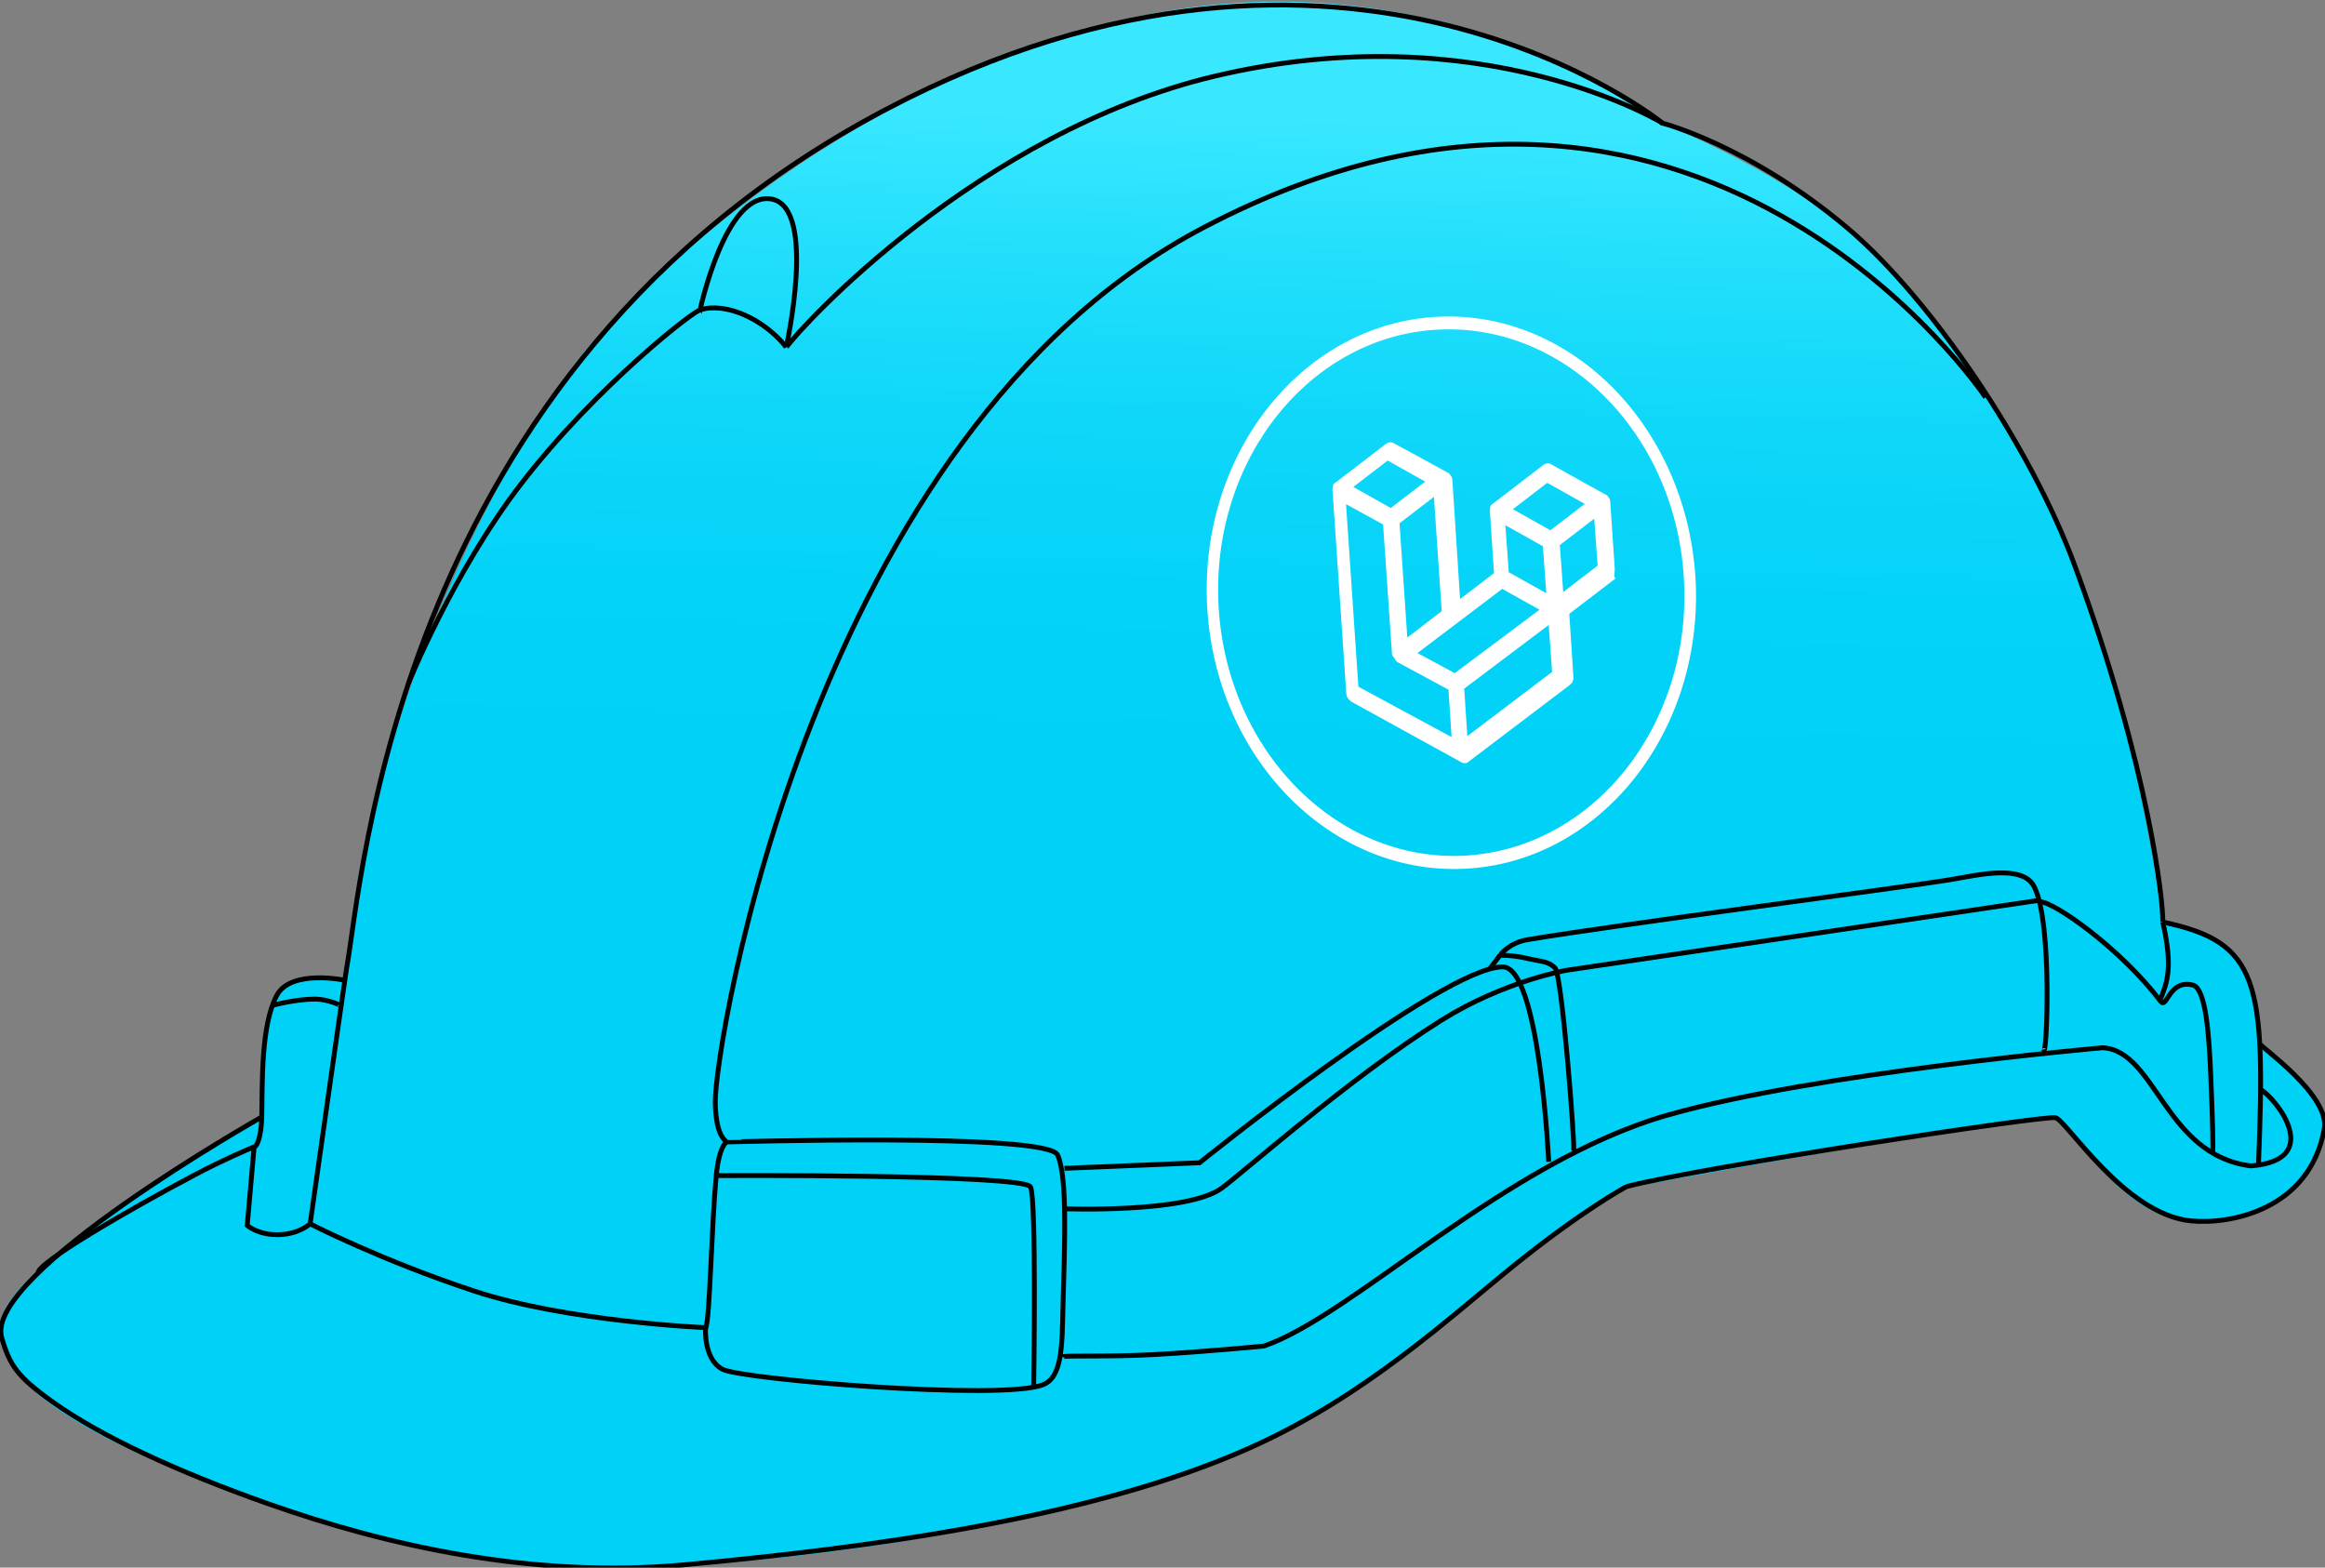 <?xml version="1.0" encoding="utf-8"?>
<!-- Generator: Adobe Illustrator 25.3.0, SVG Export Plug-In . SVG Version: 6.00 Build 0)  -->
<svg version="1.1" id="Layer_1" xmlns="http://www.w3.org/2000/svg" xmlns:xlink="http://www.w3.org/1999/xlink" x="0px" y="0px"
	 viewBox="0 0 960.2 647.4" style="enable-background:new 0 0 960.2 647.4;" xml:space="preserve">
<rect x="0" y="0" width="960.2" height="647.4" fill="#808080" stroke="none"/>
<style type="text/css">
	.st0{fill:url(#SVGID_1_);}
	.st1{fill:none;stroke:#000000;stroke-width:2;stroke-miterlimit:10;}
	.st2{fill:#FFFFFF;}
</style>
<linearGradient id="SVGID_1_" gradientUnits="userSpaceOnUse" x1="490.059" y1="603.801" x2="484.243" y2="334.816" gradientTransform="matrix(1 0 0 -1 0 650)">
	<stop  offset="0" style="stop-color:#39E8FF"/>
	<stop  offset="0.218" style="stop-color:#22DFFC"/>
	<stop  offset="0.468" style="stop-color:#0FD7F9"/>
	<stop  offset="0.726" style="stop-color:#04D3F8"/>
	<stop  offset="1" style="stop-color:#00D1F7"/>
</linearGradient>
<path class="st0" d="M1.2,547.2c0,0-13.2,26.1,71.3,59.4c84,33.1,156.2,57.5,330.7,24.6c174.6-32.9,194.8-98.6,264.2-139.8
	c0,0,172.7-32,181.9-29.2c9.1,2.7,25.6,43,58.5,42c32.9-0.9,45.7-13.7,51.2-32.9c5.5-19.2-25.6-40.2-25.6-40.2s0-37.5-20.1-43.9
	s-20.1-6.4-20.1-6.4s-15.5-117.9-53-182.8S782.6,92,686.7,50.9c0,0-95-75.9-229.4-41.1S240.7,146,240.7,146s-81.8,101.8-98.3,259
	c0,0-25.9-3.2-29,6.4c-2.6,7.9-3.5,16.7-4.3,32.4l-1,17.5C108.2,461.3-3.8,524.5,1.2,547.2z"/>
<path class="st1" d="M932.7,481.6c3.1-76.5,0.2-92.5-39.5-100.8"/>
<path class="st1" d="M892.3,412.5c2.7-6.8,5.2-12.9,0.9-31.7"/>
<path class="st1" d="M893.2,380.8c0.3-7.5-5.3-63-36.3-147.1c-18.2-49.5-59.7-110.7-94-139.6c-40.2-33.9-76.2-43.2-76.2-43.2
	S556.1-55.2,365.5,45.4c-203,107.2-215.9,320.7-222.4,354.7c-0.4,2.1-15,105.2-15,105.2"/>
<path class="st1" d="M168.6,282.4c0,0,18.5-46,46.4-82.3c31.4-40.9,72.7-72.7,74.1-72c0,0,10.5-49.3,29.5-45.9
	c19.1,3.4,6,61.5,6.1,61.3c6.2-8.8,79.6-88.9,176.8-112C612,5.2,686.7,50.9,686.7,50.9"/>
<path class="st1" d="M324.7,143.4c0,0-5.9-8.3-17.2-13.3c-11.3-5-18.4-2.1-18.4-2.1"/>
<path class="st1" d="M820,164.1c0,0-118.4-177.1-322.6-70.3c-162,84.7-202.5,339.4-202,361.6c0.2,10.9,2.7,14.8,4.7,16.2
	c0.1,0.1,132.6-4,136.7,5.4s2.9,36.6,2.2,62.7c-0.4,15.3-0.1,29.1-8.3,32.2c-17.1,6.6-124.3-2.2-132.3-6.4s-7-17.2-7-17.2
	s-57-2.4-95.5-15.1S128,505.4,128,505.4"/>
<path class="st1" d="M291.5,548.3c1.7-4.3,2.3-41.7,4.3-62.8c1.2-12.4,4.3-13.9,4.3-13.9"/>
<path class="st1" d="M295.8,485.5c0,0,127.3-0.7,129.8,4.7c2.5,5.4,1.3,82.4,1.3,82.4"/>
<path class="st1" d="M108.1,461.3c0,0-114.9,64.9-107.4,91.1C4,563.9,7.2,568.6,21.8,579c20,14.3,51.6,28.8,88.3,41.8
	c50,17.7,110.4,31.2,172.9,25.4c74.7-6.9,167.1-18.9,232.6-48c48.3-21.4,83.6-54.6,110.2-76c27.6-22.2,45.7-32.1,46.1-32.2
	c30.8-8,172.9-29.5,177-28.4c4.6,1.1,28.5,39.9,55.9,42.6c15.8,1.6,49.1-4.3,55.1-38c2.5-13.8-26.2-33.8-26.6-35.1"/>
<path class="st1" d="M142.8,404.9c0,0-22.6-4.9-28.5,6.2c-6.6,12.4-5.9,36.1-6.2,50.2c-0.2,8.9-2.3,12-2.6,12.1
	c-3.9,1.6-12.9,5.4-24.5,11.5c-27.6,14.5-66.8,37.4-65.2,40.9"/>
<path class="st1" d="M913.7,476.7c0.5-1.3,0-15.6-0.6-30.4c-0.7-18.4-2-38.1-7.5-39.5c-10-2.4-10.6,10.2-13.3,6.7
	c-16.1-21.3-43.8-41.2-50.2-41.2"/>
<path class="st1" d="M438.8,560.4c0.3-0.8,18.5,0.1,38.1-1c21.5-1.2,45.1-3.5,45.1-3.5c36.8-12.6,99.7-76.4,167.1-95.5
	c61.3-17.4,179.3-27.7,179.3-27.7c22,1.2,25.6,44.4,61.2,48.8c30.1-2.3,11.1-27.2,4.1-31.5"/>
<path class="st1" d="M649.9,475.5c0.7-1.7-4.8-73-7.7-75.8s-5.5-2.5-11.5-3.9s-11.2-1.3-11.2-1.3s3.6-5.1,11.2-6.4
	c38.2-6.4,155.7-21.6,175.9-25c10.5-1.8,28.6-6.1,33.4,2.9c7.9,14.8,5.2,72.8,4,67.4"/>
<path class="st1" d="M439.6,499.2c0,0,50.4,1.9,64.8-8.4c8.5-6.1,52.7-45.5,90.8-69.4c26-16.3,51.8-20.7,51.8-20.7l195.1-28.9"/>
<path class="st1" d="M439.6,482.5l55.8-2.3c0,0,100.4-80.9,125.2-80.9c15.2,0,19,80.5,19,80.5"/>
<path class="st1" d="M615,400.4l4.5-5.9"/>
<path class="st1" d="M140.4,415.2c0.7,0.2-4.6-2.5-10.2-2.6c-8.1,0-17.7,2.6-17.7,2.6"/>
<path class="st1" d="M128.1,505.4c0,0-4.5,4.3-13,4.5s-13-3.8-13-3.8l2.9-33"/>
<path class="st2" d="M594.2,130.8c-55.7,2.5-98.6,55.7-95.7,118.6s50.4,111.9,106.1,109.4c55.7-2.5,98.6-55.7,95.7-118.6
	C697.2,177.3,649.7,128.3,594.2,130.8z M604.3,353.4c-53,2.4-98.4-44.4-101.1-104.3s38.2-110.6,91.2-113s98.4,44.4,101.1,104.3
	C698.3,300.3,657.4,350.9,604.3,353.4z"/>
<path class="st2" d="M666.9,235.2l-1.9-28.2c-0.2-0.3,0-0.6-0.2-0.9c-0.2-0.3-0.2-0.3-0.2-0.3c-0.2-0.3-0.2-0.3-0.2-0.3
	c-0.2-0.3-0.2-0.3-0.2-0.3c-0.2-0.1-0.2-0.3-0.3-0.4l-0.2-0.3c-0.2-0.1-0.2-0.1-0.4-0.1l-22.6-12.6c-1-0.7-2.3-0.5-3.3,0.2
	l-20.7,15.9c-0.3,0.2-0.3,0.2-0.3,0.2l-0.3,0.2c-0.1,0.3-0.1,0.3-0.4,0.3l-0.1,0.3c-0.1,0.3-0.1,0.3-0.1,0.5l-0.1,0.3
	c-0.1,0.3,0,0.6-0.1,1.1l1.7,25.9L603,247.4l-3.2-49.4c-0.2-0.3,0-0.6-0.2-0.9c-0.2-0.3-0.2-0.3-0.2-0.3c-0.2-0.3-0.2-0.3-0.2-0.3
	l-0.2-0.3c-0.2-0.1-0.2-0.3-0.3-0.4c-0.2-0.1-0.2-0.1-0.2-0.3c-0.2-0.1-0.2-0.1-0.2-0.1l-0.2-0.1l0,0l-17-9.3l-0.8-0.4l-4.6-2.5
	c-1-0.7-2.3-0.5-3.3,0.2l-20.7,15.9c-0.3,0.2-0.3,0.2-0.3,0.2l-0.3,0.2c-0.1,0.3-0.3,0.2-0.4,0.3l-0.1,0.5c-0.1,0.3-0.1,0.3-0.1,0.5
	l-0.1,0.3c-0.1,0.3,0,0.6-0.1,1.1l5.7,84.1c0.1,1.4,0.9,2.6,2.1,3.4l45.4,25l0.2,0.1c0.2,0.1,0.2,0.1,0.2,0.1l0.2,0.1
	c0.5,0,1.2,0.2,1.8-0.1c0.2,0.1,0.3-0.2,0.3-0.2c0.3-0.2,0.3-0.2,0.4-0.3l41.7-31.6c1-0.7,1.7-2.1,1.5-3.5l-1.7-25.9l19.1-14.6
	C666.2,238,666.9,236.7,666.9,235.2z M581.2,263.3l-3.2-47.2l14.2-10.9l3.2,47.2L581.2,263.3z M571.2,216.6l3.7,53.8l0.2,0.3
	c0,0-0.1,0.3,0.2,0.3c-0.1,0.3,0.2,0.3,0.2,0.3c0.2,0.3,0.2,0.3,0.2,0.3l0.2,0.3l0.2,0.3l0,0l0,0l0.2,0.3c0,0,0.2,0.1,0.2,0.3
	l0.5,0.6c0.2,0.1,0.2,0.1,0.2,0.1l21,11.3l1.3,19.6L561,283.6l-5.1-75.4L571.2,216.6z M635.8,251.8l-35,26.2l-15.4-8.3l35-26.5
	L635.8,251.8z M624.8,210.3l14.2-10.9l15.5,8.7L640.3,219L624.8,210.3z M623.1,236.3l-1.4-19.4l15.5,8.7l1.4,19.4L623.1,236.3z
	 M644.2,225.1l14.2-10.9l1.4,19.4l-14.2,10.9L644.2,225.1z M639.6,258.1l1.4,19.4L606,304l-1.3-19.6L639.6,258.1z M588.6,198.9
	l-14.2,10.9l-15.5-8.7l14.2-10.9L588.6,198.9z"/>
</svg>
